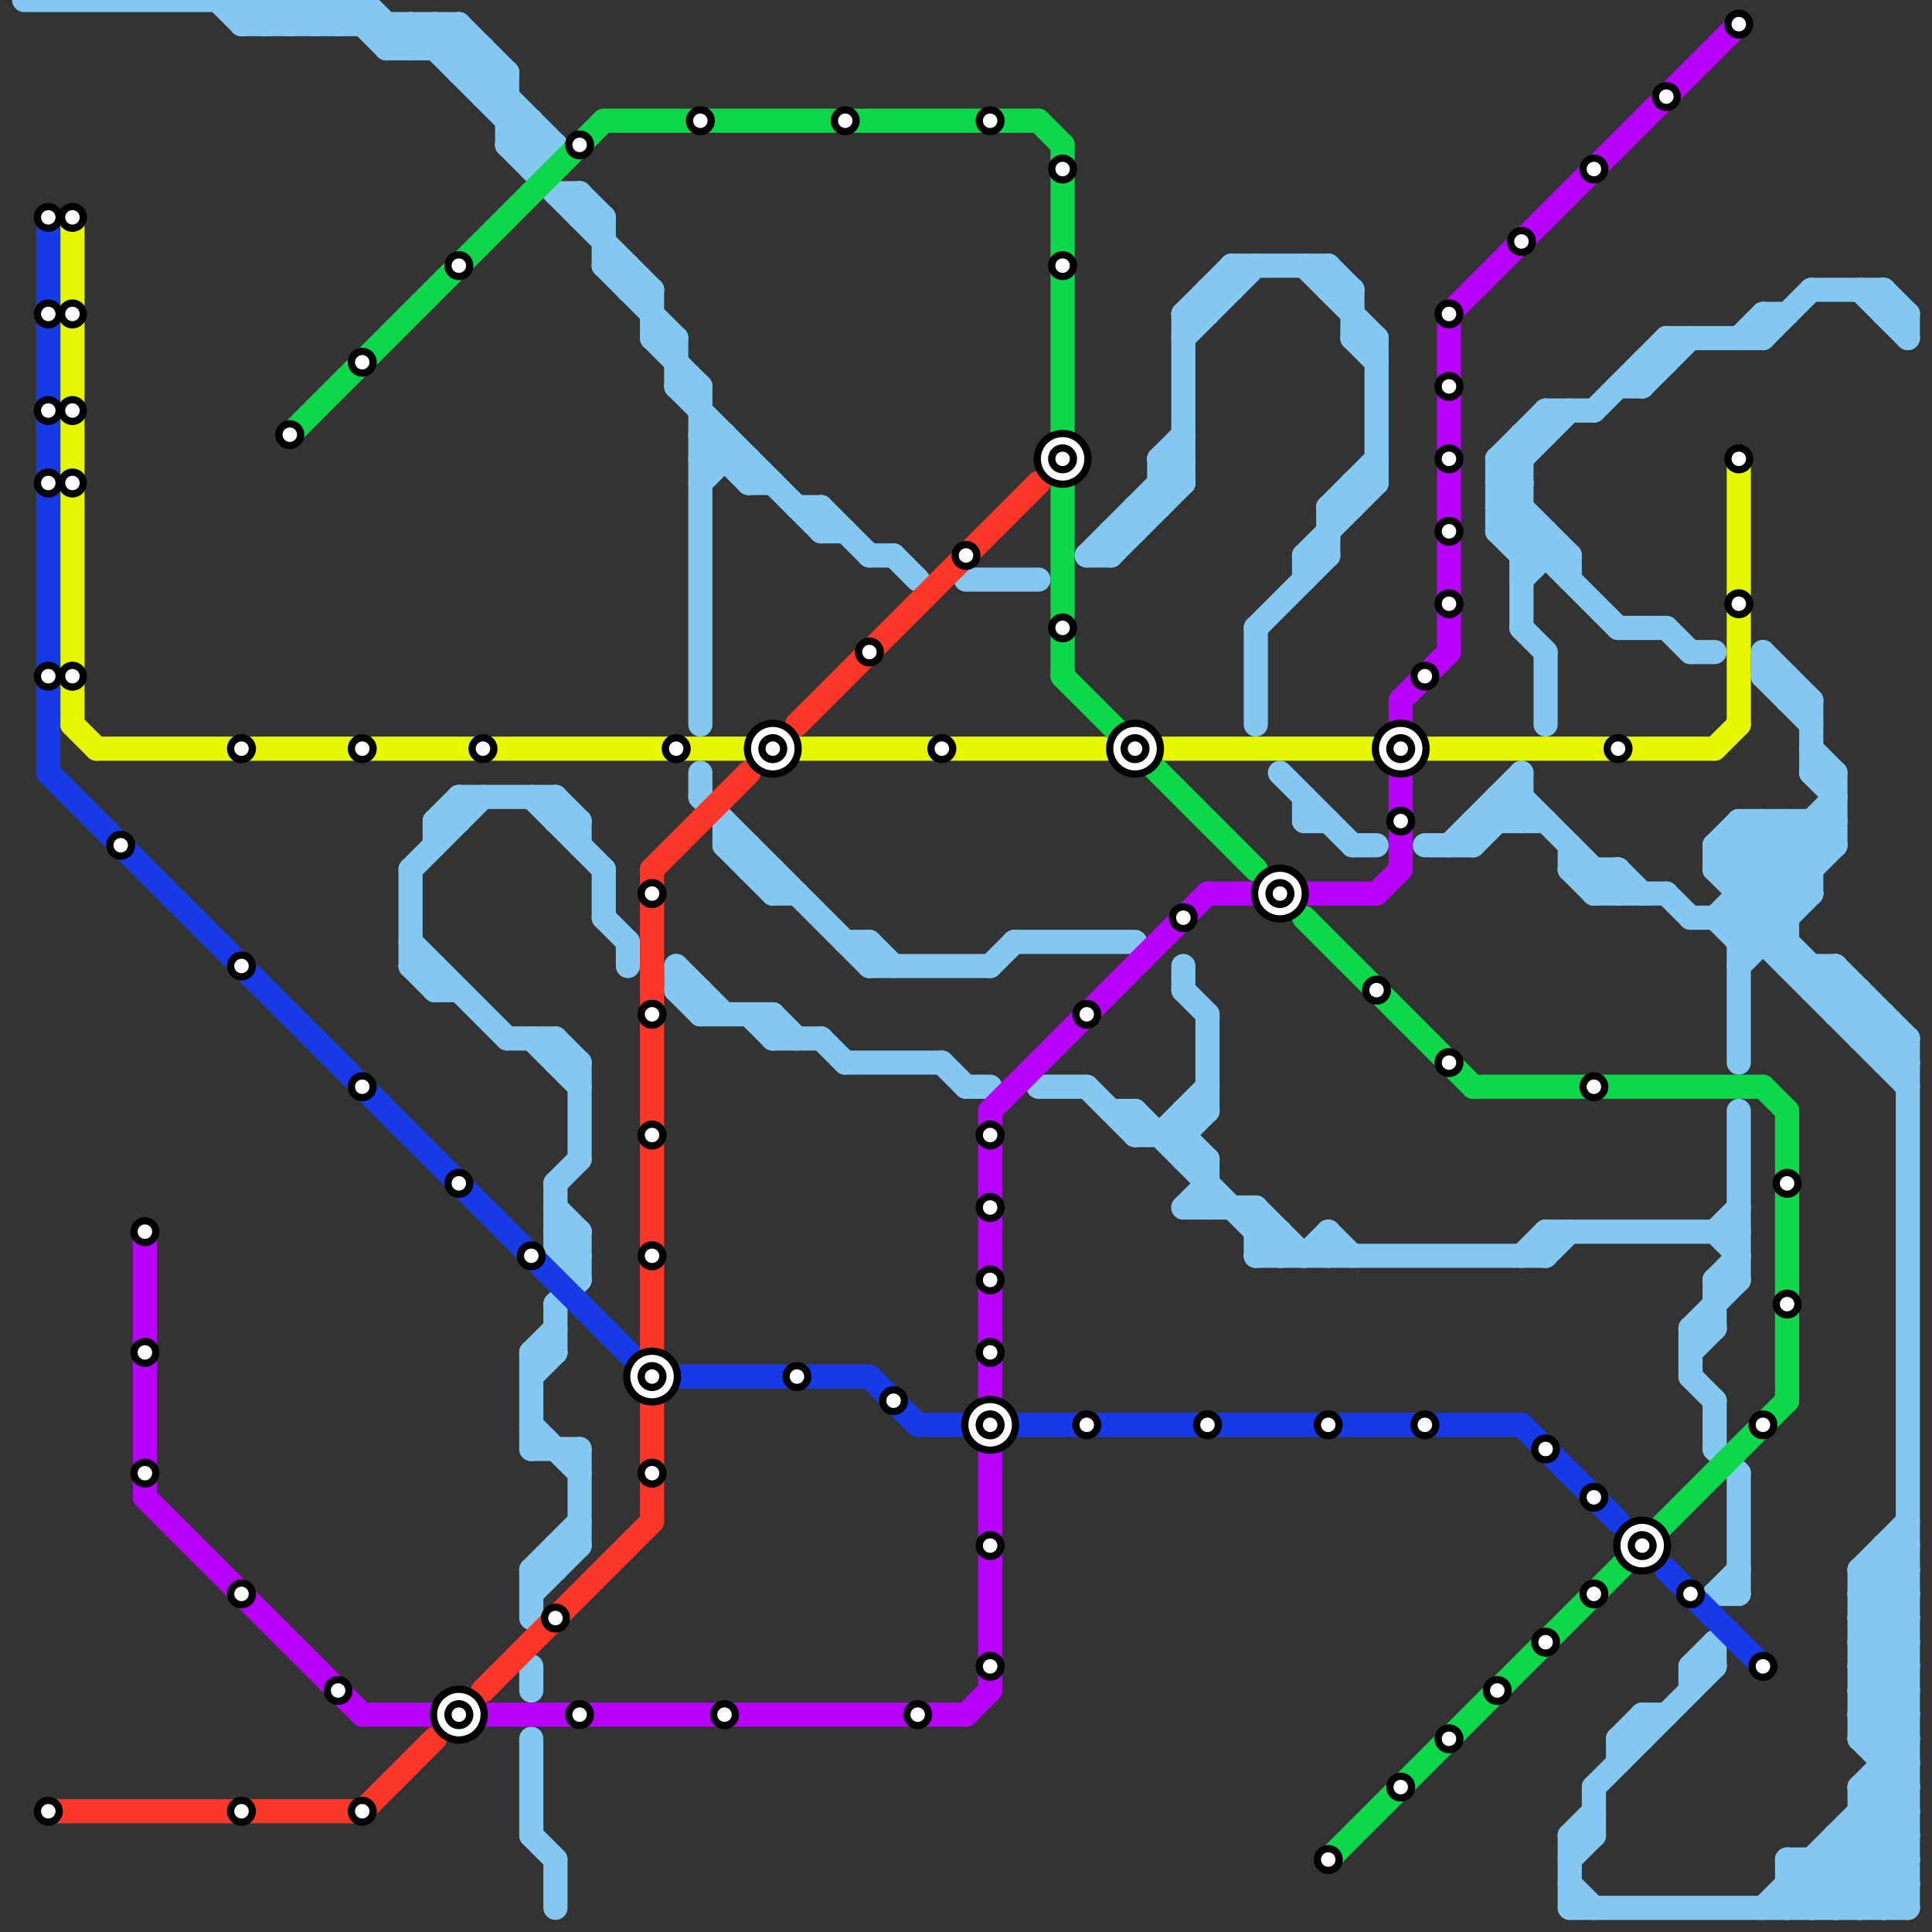 
<svg version="1.1" xmlns="http://www.w3.org/2000/svg" viewBox="0 0 80 80">
<rect x="0" y="0" width="80" height="80" fill="#333333" stroke="none"/>
<style>text { font: 1px Helvetica; font-weight: 600; white-space: pre; dominant-baseline: central; } line { stroke-width: 1; fill: none; stroke-linecap: round; stroke-linejoin: round; } .c0 { stroke: #84c7f1 } .c1 { stroke: #e7f702 } .c2 { stroke: #173ae8 } .c3 { stroke: #b700fa } .c4 { stroke: #fa3729 } .c5 { stroke: #0fd74b }</style><defs><g id="wm-xf"><circle r="1.2" fill="#000"/><circle r="0.9" fill="#fff"/><circle r="0.6" fill="#000"/><circle r="0.3" fill="#fff"/></g><g id="wm"><circle r="0.6" fill="#000"/><circle r="0.3" fill="#fff"/></g></defs><line class="c0" x1="48" y1="47" x2="50" y2="45"/><line class="c0" x1="76" y1="42" x2="77" y2="41"/><line class="c0" x1="63" y1="32" x2="63" y2="34"/><line class="c0" x1="74" y1="78" x2="75" y2="79"/><line class="c0" x1="22" y1="43" x2="24" y2="45"/><line class="c0" x1="70" y1="69" x2="71" y2="68"/><line class="c0" x1="54" y1="33" x2="54" y2="34"/><line class="c0" x1="71" y1="53" x2="72" y2="52"/><line class="c0" x1="76" y1="42" x2="78" y2="42"/><line class="c0" x1="79" y1="13" x2="79" y2="14"/><line class="c0" x1="12" y1="0" x2="12" y2="1"/><line class="c0" x1="65" y1="23" x2="65" y2="24"/><line class="c0" x1="70" y1="55" x2="72" y2="53"/><line class="c0" x1="65" y1="77" x2="66" y2="76"/><line class="c0" x1="55" y1="12" x2="56" y2="12"/><line class="c0" x1="22" y1="56" x2="23" y2="55"/><line class="c0" x1="14" y1="0" x2="14" y2="1"/><line class="c0" x1="74" y1="34" x2="74" y2="40"/><line class="c0" x1="77" y1="66" x2="79" y2="66"/><line class="c0" x1="47" y1="46" x2="47" y2="47"/><line class="c0" x1="75" y1="34" x2="76" y2="35"/><line class="c0" x1="63" y1="52" x2="64" y2="51"/><line class="c0" x1="54" y1="34" x2="55" y2="34"/><line class="c0" x1="71" y1="53" x2="71" y2="55"/><line class="c0" x1="77" y1="12" x2="79" y2="14"/><line class="c0" x1="76" y1="76" x2="79" y2="76"/><line class="c0" x1="56" y1="14" x2="57" y2="15"/><line class="c0" x1="29" y1="16" x2="29" y2="30"/><line class="c0" x1="77" y1="69" x2="79" y2="67"/><line class="c0" x1="77" y1="79" x2="79" y2="77"/><line class="c0" x1="77" y1="71" x2="79" y2="69"/><line class="c0" x1="32" y1="36" x2="32" y2="37"/><line class="c0" x1="23" y1="8" x2="24" y2="8"/><line class="c0" x1="78" y1="64" x2="79" y2="64"/><line class="c0" x1="17" y1="36" x2="20" y2="33"/><line class="c0" x1="22" y1="65" x2="22" y2="67"/><line class="c0" x1="29" y1="19" x2="30" y2="18"/><line class="c0" x1="68" y1="71" x2="69" y2="71"/><line class="c0" x1="55" y1="51" x2="56" y2="52"/><line class="c0" x1="75" y1="77" x2="75" y2="79"/><line class="c0" x1="17" y1="40" x2="18" y2="41"/><line class="c0" x1="18" y1="34" x2="19" y2="33"/><line class="c0" x1="77" y1="69" x2="79" y2="71"/><line class="c0" x1="67" y1="72" x2="68" y2="72"/><line class="c0" x1="77" y1="71" x2="79" y2="73"/><line class="c0" x1="73" y1="79" x2="79" y2="73"/><line class="c0" x1="32" y1="43" x2="34" y2="43"/><line class="c0" x1="31" y1="20" x2="32" y2="20"/><line class="c0" x1="72" y1="34" x2="76" y2="34"/><line class="c0" x1="15" y1="0" x2="15" y2="1"/><line class="c0" x1="71" y1="35" x2="76" y2="35"/><line class="c0" x1="73" y1="28" x2="74" y2="28"/><line class="c0" x1="76" y1="76" x2="76" y2="79"/><line class="c0" x1="66" y1="37" x2="69" y2="37"/><line class="c0" x1="21" y1="6" x2="27" y2="12"/><line class="c0" x1="56" y1="14" x2="57" y2="14"/><line class="c0" x1="77" y1="65" x2="79" y2="65"/><line class="c0" x1="77" y1="67" x2="79" y2="67"/><line class="c0" x1="63" y1="33" x2="67" y2="37"/><line class="c0" x1="72" y1="34" x2="75" y2="37"/><line class="c0" x1="72" y1="38" x2="79" y2="45"/><line class="c0" x1="24" y1="8" x2="25" y2="9"/><line class="c0" x1="71" y1="58" x2="71" y2="60"/><line class="c0" x1="78" y1="65" x2="79" y2="66"/><line class="c0" x1="66" y1="74" x2="71" y2="69"/><line class="c0" x1="34" y1="43" x2="35" y2="44"/><line class="c0" x1="78" y1="74" x2="79" y2="75"/><line class="c0" x1="26" y1="12" x2="27" y2="12"/><line class="c0" x1="62" y1="33" x2="63" y2="33"/><line class="c0" x1="77" y1="68" x2="79" y2="66"/><line class="c0" x1="49" y1="46" x2="50" y2="46"/><line class="c0" x1="77" y1="70" x2="79" y2="68"/><line class="c0" x1="49" y1="48" x2="50" y2="48"/><line class="c0" x1="56" y1="35" x2="57" y2="35"/><line class="c0" x1="29" y1="41" x2="29" y2="42"/><line class="c0" x1="50" y1="12" x2="50" y2="13"/><line class="c0" x1="23" y1="43" x2="23" y2="44"/><line class="c0" x1="20" y1="4" x2="21" y2="4"/><line class="c0" x1="70" y1="69" x2="70" y2="70"/><line class="c0" x1="27" y1="14" x2="29" y2="16"/><line class="c0" x1="67" y1="72" x2="68" y2="71"/><line class="c0" x1="29" y1="33" x2="36" y2="40"/><line class="c0" x1="63" y1="23" x2="65" y2="23"/><line class="c0" x1="70" y1="55" x2="71" y2="55"/><line class="c0" x1="28" y1="40" x2="28" y2="41"/><line class="c0" x1="32" y1="37" x2="33" y2="37"/><line class="c0" x1="48" y1="19" x2="49" y2="20"/><line class="c0" x1="78" y1="79" x2="79" y2="78"/><line class="c0" x1="73" y1="34" x2="73" y2="39"/><line class="c0" x1="22" y1="33" x2="25" y2="36"/><line class="c0" x1="22" y1="7" x2="23" y2="6"/><line class="c0" x1="78" y1="44" x2="79" y2="44"/><line class="c0" x1="64" y1="51" x2="72" y2="51"/><line class="c0" x1="77" y1="68" x2="79" y2="70"/><line class="c0" x1="78" y1="12" x2="78" y2="13"/><line class="c0" x1="76" y1="40" x2="79" y2="43"/><line class="c0" x1="77" y1="70" x2="79" y2="72"/><line class="c0" x1="23" y1="52" x2="24" y2="51"/><line class="c0" x1="1" y1="0" x2="15" y2="0"/><line class="c0" x1="75" y1="34" x2="75" y2="37"/><line class="c0" x1="49" y1="13" x2="51" y2="11"/><line class="c0" x1="49" y1="41" x2="50" y2="42"/><line class="c0" x1="62" y1="22" x2="63" y2="23"/><line class="c0" x1="77" y1="74" x2="77" y2="79"/><line class="c0" x1="71" y1="51" x2="72" y2="50"/><line class="c0" x1="55" y1="21" x2="56" y2="21"/><line class="c0" x1="19" y1="1" x2="21" y2="3"/><line class="c0" x1="77" y1="75" x2="79" y2="75"/><line class="c0" x1="70" y1="38" x2="74" y2="38"/><line class="c0" x1="31" y1="19" x2="31" y2="20"/><line class="c0" x1="71" y1="36" x2="79" y2="44"/><line class="c0" x1="49" y1="40" x2="49" y2="41"/><line class="c0" x1="67" y1="26" x2="69" y2="26"/><line class="c0" x1="47" y1="46" x2="53" y2="52"/><line class="c0" x1="48" y1="19" x2="49" y2="19"/><line class="c0" x1="75" y1="32" x2="76" y2="33"/><line class="c0" x1="64" y1="17" x2="64" y2="18"/><line class="c0" x1="30" y1="18" x2="30" y2="19"/><line class="c0" x1="72" y1="14" x2="73" y2="13"/><line class="c0" x1="67" y1="36" x2="67" y2="37"/><line class="c0" x1="49" y1="46" x2="49" y2="48"/><line class="c0" x1="20" y1="2" x2="20" y2="4"/><line class="c0" x1="64" y1="52" x2="65" y2="51"/><line class="c0" x1="67" y1="72" x2="67" y2="73"/><line class="c0" x1="65" y1="76" x2="66" y2="75"/><line class="c0" x1="56" y1="20" x2="56" y2="21"/><line class="c0" x1="29" y1="18" x2="31" y2="20"/><line class="c0" x1="63" y1="18" x2="63" y2="26"/><line class="c0" x1="72" y1="39" x2="76" y2="35"/><line class="c0" x1="74" y1="77" x2="76" y2="79"/><line class="c0" x1="77" y1="41" x2="77" y2="43"/><line class="c0" x1="14" y1="0" x2="16" y2="2"/><line class="c0" x1="68" y1="71" x2="68" y2="72"/><line class="c0" x1="24" y1="34" x2="24" y2="35"/><line class="c0" x1="76" y1="77" x2="78" y2="79"/><line class="c0" x1="18" y1="34" x2="18" y2="35"/><line class="c0" x1="30" y1="35" x2="32" y2="37"/><line class="c0" x1="23" y1="49" x2="24" y2="48"/><line class="c0" x1="9" y1="0" x2="10" y2="1"/><line class="c0" x1="19" y1="33" x2="23" y2="33"/><line class="c0" x1="55" y1="11" x2="55" y2="12"/><line class="c0" x1="63" y1="26" x2="64" y2="27"/><line class="c0" x1="54" y1="23" x2="55" y2="23"/><line class="c0" x1="71" y1="68" x2="71" y2="69"/><line class="c0" x1="73" y1="13" x2="73" y2="14"/><line class="c0" x1="70" y1="27" x2="71" y2="27"/><line class="c0" x1="11" y1="0" x2="12" y2="1"/><line class="c0" x1="35" y1="44" x2="39" y2="44"/><line class="c0" x1="77" y1="72" x2="79" y2="72"/><line class="c0" x1="77" y1="74" x2="79" y2="74"/><line class="c0" x1="55" y1="21" x2="55" y2="23"/><line class="c0" x1="75" y1="40" x2="75" y2="41"/><line class="c0" x1="47" y1="21" x2="47" y2="22"/><line class="c0" x1="23" y1="49" x2="23" y2="52"/><line class="c0" x1="78" y1="73" x2="79" y2="73"/><line class="c0" x1="74" y1="40" x2="76" y2="40"/><line class="c0" x1="25" y1="36" x2="25" y2="38"/><line class="c0" x1="23" y1="33" x2="24" y2="34"/><line class="c0" x1="12" y1="0" x2="13" y2="1"/><line class="c0" x1="49" y1="47" x2="50" y2="46"/><line class="c0" x1="65" y1="79" x2="79" y2="79"/><line class="c0" x1="69" y1="14" x2="69" y2="15"/><line class="c0" x1="51" y1="11" x2="55" y2="11"/><line class="c0" x1="50" y1="48" x2="50" y2="50"/><line class="c0" x1="46" y1="22" x2="46" y2="23"/><line class="c0" x1="32" y1="42" x2="32" y2="43"/><line class="c0" x1="36" y1="39" x2="36" y2="40"/><line class="c0" x1="39" y1="44" x2="40" y2="45"/><line class="c0" x1="31" y1="36" x2="32" y2="36"/><line class="c0" x1="48" y1="20" x2="49" y2="20"/><line class="c0" x1="49" y1="13" x2="50" y2="13"/><line class="c0" x1="69" y1="37" x2="70" y2="38"/><line class="c0" x1="78" y1="13" x2="79" y2="13"/><line class="c0" x1="71" y1="36" x2="73" y2="34"/><line class="c0" x1="30" y1="35" x2="31" y2="35"/><line class="c0" x1="29" y1="19" x2="31" y2="19"/><line class="c0" x1="55" y1="51" x2="55" y2="52"/><line class="c0" x1="75" y1="79" x2="79" y2="75"/><line class="c0" x1="15" y1="0" x2="17" y2="2"/><line class="c0" x1="62" y1="21" x2="63" y2="21"/><line class="c0" x1="28" y1="16" x2="29" y2="16"/><line class="c0" x1="27" y1="12" x2="27" y2="14"/><line class="c0" x1="24" y1="44" x2="24" y2="48"/><line class="c0" x1="76" y1="79" x2="79" y2="76"/><line class="c0" x1="64" y1="17" x2="66" y2="17"/><line class="c0" x1="28" y1="41" x2="29" y2="42"/><line class="c0" x1="48" y1="19" x2="48" y2="21"/><line class="c0" x1="73" y1="34" x2="75" y2="36"/><line class="c0" x1="25" y1="38" x2="26" y2="39"/><line class="c0" x1="19" y1="3" x2="20" y2="2"/><line class="c0" x1="62" y1="20" x2="63" y2="20"/><line class="c0" x1="24" y1="51" x2="24" y2="53"/><line class="c0" x1="52" y1="50" x2="52" y2="52"/><line class="c0" x1="13" y1="0" x2="13" y2="1"/><line class="c0" x1="74" y1="29" x2="75" y2="29"/><line class="c0" x1="23" y1="77" x2="23" y2="79"/><line class="c0" x1="49" y1="13" x2="49" y2="20"/><line class="c0" x1="23" y1="43" x2="24" y2="44"/><line class="c0" x1="73" y1="27" x2="75" y2="29"/><line class="c0" x1="16" y1="2" x2="17" y2="1"/><line class="c0" x1="29" y1="42" x2="32" y2="42"/><line class="c0" x1="65" y1="35" x2="65" y2="36"/><line class="c0" x1="17" y1="39" x2="21" y2="43"/><line class="c0" x1="17" y1="36" x2="17" y2="40"/><line class="c0" x1="16" y1="1" x2="16" y2="2"/><line class="c0" x1="18" y1="2" x2="19" y2="1"/><line class="c0" x1="18" y1="1" x2="18" y2="2"/><line class="c0" x1="22" y1="76" x2="23" y2="77"/><line class="c0" x1="16" y1="2" x2="20" y2="2"/><line class="c0" x1="17" y1="2" x2="18" y2="1"/><line class="c0" x1="19" y1="1" x2="19" y2="3"/><line class="c0" x1="74" y1="34" x2="75" y2="35"/><line class="c0" x1="35" y1="39" x2="36" y2="39"/><line class="c0" x1="59" y1="35" x2="61" y2="35"/><line class="c0" x1="22" y1="60" x2="24" y2="60"/><line class="c0" x1="23" y1="54" x2="24" y2="53"/><line class="c0" x1="10" y1="0" x2="10" y2="1"/><line class="c0" x1="75" y1="31" x2="76" y2="32"/><line class="c0" x1="17" y1="40" x2="18" y2="40"/><line class="c0" x1="71" y1="66" x2="72" y2="66"/><line class="c0" x1="46" y1="23" x2="49" y2="20"/><line class="c0" x1="30" y1="34" x2="30" y2="35"/><line class="c0" x1="76" y1="76" x2="79" y2="79"/><line class="c0" x1="34" y1="21" x2="36" y2="23"/><line class="c0" x1="25" y1="11" x2="26" y2="11"/><line class="c0" x1="13" y1="1" x2="14" y2="0"/><line class="c0" x1="40" y1="24" x2="43" y2="24"/><line class="c0" x1="29" y1="18" x2="30" y2="18"/><line class="c0" x1="77" y1="72" x2="79" y2="70"/><line class="c0" x1="77" y1="74" x2="79" y2="72"/><line class="c0" x1="65" y1="36" x2="67" y2="36"/><line class="c0" x1="76" y1="40" x2="76" y2="42"/><line class="c0" x1="77" y1="66" x2="79" y2="64"/><line class="c0" x1="26" y1="11" x2="26" y2="12"/><line class="c0" x1="36" y1="40" x2="41" y2="40"/><line class="c0" x1="34" y1="22" x2="35" y2="22"/><line class="c0" x1="28" y1="14" x2="28" y2="16"/><line class="c0" x1="69" y1="26" x2="70" y2="27"/><line class="c0" x1="72" y1="38" x2="76" y2="34"/><line class="c0" x1="72" y1="34" x2="72" y2="44"/><line class="c0" x1="54" y1="52" x2="55" y2="51"/><line class="c0" x1="33" y1="21" x2="34" y2="21"/><line class="c0" x1="17" y1="1" x2="17" y2="2"/><line class="c0" x1="73" y1="14" x2="75" y2="12"/><line class="c0" x1="61" y1="34" x2="61" y2="35"/><line class="c0" x1="77" y1="66" x2="79" y2="68"/><line class="c0" x1="71" y1="35" x2="74" y2="38"/><line class="c0" x1="21" y1="5" x2="22" y2="5"/><line class="c0" x1="71" y1="66" x2="72" y2="65"/><line class="c0" x1="61" y1="35" x2="63" y2="33"/><line class="c0" x1="23" y1="64" x2="24" y2="64"/><line class="c0" x1="68" y1="16" x2="70" y2="14"/><line class="c0" x1="20" y1="4" x2="21" y2="3"/><line class="c0" x1="74" y1="77" x2="79" y2="77"/><line class="c0" x1="77" y1="69" x2="79" y2="69"/><line class="c0" x1="77" y1="71" x2="79" y2="71"/><line class="c0" x1="54" y1="23" x2="57" y2="20"/><line class="c0" x1="49" y1="50" x2="52" y2="50"/><line class="c0" x1="78" y1="44" x2="79" y2="43"/><line class="c0" x1="67" y1="36" x2="68" y2="37"/><line class="c0" x1="70" y1="69" x2="71" y2="69"/><line class="c0" x1="22" y1="66" x2="24" y2="64"/><line class="c0" x1="78" y1="12" x2="79" y2="13"/><line class="c0" x1="77" y1="65" x2="79" y2="63"/><line class="c0" x1="71" y1="53" x2="72" y2="53"/><line class="c0" x1="77" y1="67" x2="79" y2="65"/><line class="c0" x1="23" y1="51" x2="24" y2="52"/><line class="c0" x1="43" y1="45" x2="45" y2="45"/><line class="c0" x1="68" y1="15" x2="69" y2="15"/><line class="c0" x1="74" y1="77" x2="74" y2="79"/><line class="c0" x1="22" y1="56" x2="23" y2="56"/><line class="c0" x1="63" y1="18" x2="64" y2="18"/><line class="c0" x1="22" y1="56" x2="22" y2="60"/><line class="c0" x1="23" y1="54" x2="23" y2="56"/><line class="c0" x1="31" y1="42" x2="32" y2="43"/><line class="c0" x1="62" y1="19" x2="64" y2="17"/><line class="c0" x1="23" y1="34" x2="24" y2="34"/><line class="c0" x1="23" y1="44" x2="24" y2="44"/><line class="c0" x1="62" y1="20" x2="65" y2="23"/><line class="c0" x1="77" y1="76" x2="79" y2="78"/><line class="c0" x1="62" y1="22" x2="64" y2="22"/><line class="c0" x1="32" y1="42" x2="33" y2="43"/><line class="c0" x1="23" y1="50" x2="24" y2="51"/><line class="c0" x1="36" y1="39" x2="37" y2="40"/><line class="c0" x1="24" y1="9" x2="25" y2="9"/><line class="c0" x1="77" y1="65" x2="79" y2="67"/><line class="c0" x1="77" y1="67" x2="79" y2="69"/><line class="c0" x1="75" y1="29" x2="75" y2="32"/><line class="c0" x1="52" y1="26" x2="55" y2="23"/><line class="c0" x1="75" y1="41" x2="77" y2="41"/><line class="c0" x1="55" y1="11" x2="56" y2="12"/><line class="c0" x1="48" y1="19" x2="49" y2="18"/><line class="c0" x1="37" y1="23" x2="38" y2="24"/><line class="c0" x1="75" y1="32" x2="76" y2="32"/><line class="c0" x1="72" y1="37" x2="75" y2="37"/><line class="c0" x1="78" y1="64" x2="78" y2="79"/><line class="c0" x1="62" y1="19" x2="63" y2="20"/><line class="c0" x1="71" y1="36" x2="75" y2="36"/><line class="c0" x1="62" y1="33" x2="62" y2="34"/><line class="c0" x1="52" y1="52" x2="64" y2="52"/><line class="c0" x1="45" y1="45" x2="47" y2="47"/><line class="c0" x1="24" y1="60" x2="24" y2="64"/><line class="c0" x1="77" y1="68" x2="79" y2="68"/><line class="c0" x1="18" y1="1" x2="23" y2="6"/><line class="c0" x1="77" y1="70" x2="79" y2="70"/><line class="c0" x1="70" y1="55" x2="70" y2="57"/><line class="c0" x1="18" y1="34" x2="19" y2="34"/><line class="c0" x1="57" y1="14" x2="57" y2="20"/><line class="c0" x1="70" y1="56" x2="71" y2="55"/><line class="c0" x1="36" y1="23" x2="37" y2="23"/><line class="c0" x1="62" y1="22" x2="63" y2="21"/><line class="c0" x1="23" y1="51" x2="24" y2="51"/><line class="c0" x1="78" y1="42" x2="78" y2="44"/><line class="c0" x1="71" y1="38" x2="76" y2="33"/><line class="c0" x1="54" y1="11" x2="57" y2="14"/><line class="c0" x1="70" y1="57" x2="71" y2="58"/><line class="c0" x1="11" y1="1" x2="12" y2="0"/><line class="c0" x1="53" y1="51" x2="53" y2="52"/><line class="c0" x1="52" y1="51" x2="53" y2="51"/><line class="c0" x1="19" y1="3" x2="21" y2="3"/><line class="c0" x1="22" y1="65" x2="24" y2="63"/><line class="c0" x1="75" y1="41" x2="76" y2="40"/><line class="c0" x1="72" y1="61" x2="72" y2="66"/><line class="c0" x1="61" y1="34" x2="64" y2="34"/><line class="c0" x1="23" y1="52" x2="24" y2="53"/><line class="c0" x1="46" y1="46" x2="47" y2="46"/><line class="c0" x1="31" y1="35" x2="31" y2="36"/><line class="c0" x1="41" y1="40" x2="42" y2="39"/><line class="c0" x1="49" y1="14" x2="52" y2="11"/><line class="c0" x1="71" y1="60" x2="72" y2="61"/><line class="c0" x1="24" y1="8" x2="24" y2="9"/><line class="c0" x1="71" y1="35" x2="72" y2="34"/><line class="c0" x1="25" y1="11" x2="28" y2="14"/><line class="c0" x1="73" y1="13" x2="74" y2="13"/><line class="c0" x1="71" y1="51" x2="72" y2="52"/><line class="c0" x1="62" y1="19" x2="63" y2="19"/><line class="c0" x1="74" y1="28" x2="74" y2="29"/><line class="c0" x1="26" y1="39" x2="26" y2="40"/><line class="c0" x1="65" y1="36" x2="66" y2="37"/><line class="c0" x1="77" y1="75" x2="79" y2="77"/><line class="c0" x1="10" y1="1" x2="19" y2="1"/><line class="c0" x1="17" y1="1" x2="22" y2="6"/><line class="c0" x1="64" y1="27" x2="64" y2="30"/><line class="c0" x1="42" y1="39" x2="47" y2="39"/><line class="c0" x1="62" y1="33" x2="63" y2="34"/><line class="c0" x1="62" y1="20" x2="65" y2="17"/><line class="c0" x1="66" y1="37" x2="67" y2="36"/><line class="c0" x1="22" y1="59" x2="24" y2="61"/><line class="c0" x1="75" y1="77" x2="77" y2="79"/><line class="c0" x1="40" y1="45" x2="41" y2="45"/><line class="c0" x1="67" y1="16" x2="68" y2="16"/><line class="c0" x1="73" y1="27" x2="73" y2="28"/><line class="c0" x1="72" y1="40" x2="75" y2="37"/><line class="c0" x1="28" y1="16" x2="34" y2="22"/><line class="c0" x1="66" y1="74" x2="66" y2="76"/><line class="c0" x1="72" y1="35" x2="74" y2="37"/><line class="c0" x1="78" y1="72" x2="79" y2="71"/><line class="c0" x1="62" y1="19" x2="62" y2="22"/><line class="c0" x1="13" y1="0" x2="14" y2="1"/><line class="c0" x1="56" y1="20" x2="57" y2="20"/><line class="c0" x1="21" y1="6" x2="22" y2="5"/><line class="c0" x1="19" y1="33" x2="19" y2="34"/><line class="c0" x1="12" y1="1" x2="13" y2="0"/><line class="c0" x1="22" y1="72" x2="22" y2="76"/><line class="c0" x1="21" y1="6" x2="23" y2="6"/><line class="c0" x1="55" y1="21" x2="57" y2="19"/><line class="c0" x1="14" y1="1" x2="15" y2="0"/><line class="c0" x1="62" y1="21" x2="63" y2="20"/><line class="c0" x1="46" y1="22" x2="47" y2="22"/><line class="c0" x1="63" y1="24" x2="64" y2="23"/><line class="c0" x1="23" y1="52" x2="24" y2="52"/><line class="c0" x1="23" y1="64" x2="23" y2="65"/><line class="c0" x1="71" y1="38" x2="72" y2="39"/><line class="c0" x1="68" y1="15" x2="68" y2="16"/><line class="c0" x1="62" y1="21" x2="67" y2="26"/><line class="c0" x1="65" y1="78" x2="66" y2="79"/><line class="c0" x1="47" y1="47" x2="49" y2="47"/><line class="c0" x1="45" y1="23" x2="46" y2="23"/><line class="c0" x1="28" y1="41" x2="29" y2="41"/><line class="c0" x1="79" y1="43" x2="79" y2="79"/><line class="c0" x1="51" y1="11" x2="51" y2="12"/><line class="c0" x1="47" y1="21" x2="48" y2="21"/><line class="c0" x1="54" y1="23" x2="54" y2="24"/><line class="c0" x1="66" y1="36" x2="66" y2="37"/><line class="c0" x1="72" y1="46" x2="72" y2="53"/><line class="c0" x1="50" y1="42" x2="50" y2="46"/><line class="c0" x1="72" y1="36" x2="74" y2="34"/><line class="c0" x1="64" y1="51" x2="64" y2="52"/><line class="c0" x1="74" y1="78" x2="79" y2="78"/><line class="c0" x1="77" y1="65" x2="77" y2="72"/><line class="c0" x1="71" y1="35" x2="71" y2="36"/><line class="c0" x1="77" y1="72" x2="79" y2="74"/><line class="c0" x1="77" y1="74" x2="79" y2="76"/><line class="c0" x1="28" y1="40" x2="30" y2="42"/><line class="c0" x1="66" y1="17" x2="69" y2="14"/><line class="c0" x1="49" y1="47" x2="50" y2="48"/><line class="c0" x1="25" y1="9" x2="25" y2="11"/><line class="c0" x1="52" y1="50" x2="54" y2="52"/><line class="c0" x1="34" y1="21" x2="34" y2="22"/><line class="c0" x1="45" y1="23" x2="49" y2="19"/><line class="c0" x1="10" y1="0" x2="11" y2="1"/><line class="c0" x1="22" y1="65" x2="23" y2="65"/><line class="c0" x1="64" y1="22" x2="64" y2="23"/><line class="c0" x1="18" y1="41" x2="19" y2="41"/><line class="c0" x1="53" y1="32" x2="56" y2="35"/><line class="c0" x1="65" y1="76" x2="66" y2="76"/><line class="c0" x1="49" y1="50" x2="50" y2="49"/><line class="c0" x1="56" y1="12" x2="56" y2="14"/><line class="c0" x1="22" y1="69" x2="22" y2="70"/><line class="c0" x1="22" y1="5" x2="22" y2="7"/><line class="c0" x1="63" y1="23" x2="64" y2="22"/><line class="c0" x1="50" y1="12" x2="51" y2="12"/><line class="c0" x1="72" y1="39" x2="74" y2="39"/><line class="c0" x1="11" y1="0" x2="11" y2="1"/><line class="c0" x1="21" y1="43" x2="23" y2="43"/><line class="c0" x1="65" y1="76" x2="65" y2="79"/><line class="c0" x1="74" y1="79" x2="79" y2="74"/><line class="c0" x1="21" y1="3" x2="21" y2="6"/><line class="c0" x1="10" y1="1" x2="11" y2="0"/><line class="c0" x1="76" y1="32" x2="76" y2="35"/><line class="c0" x1="75" y1="12" x2="78" y2="12"/><line class="c0" x1="60" y1="35" x2="63" y2="32"/><line class="c0" x1="69" y1="14" x2="73" y2="14"/><line class="c0" x1="29" y1="32" x2="29" y2="33"/><line class="c0" x1="29" y1="20" x2="30" y2="19"/><line class="c0" x1="52" y1="26" x2="52" y2="30"/><line class="c0" x1="18" y1="40" x2="18" y2="41"/><line class="c0" x1="77" y1="43" x2="78" y2="42"/><line class="c0" x1="27" y1="14" x2="28" y2="14"/><line class="c0" x1="22" y1="57" x2="23" y2="56"/><line class="c0" x1="78" y1="64" x2="79" y2="65"/><line class="c0" x1="77" y1="43" x2="79" y2="43"/><line class="c0" x1="23" y1="33" x2="23" y2="34"/><line class="c0" x1="73" y1="28" x2="75" y2="30"/><line class="c0" x1="52" y1="52" x2="53" y2="51"/><line class="c1" x1="72" y1="19" x2="72" y2="30"/><line class="c1" x1="4" y1="31" x2="46" y2="31"/><line class="c1" x1="59" y1="31" x2="71" y2="31"/><line class="c1" x1="48" y1="31" x2="57" y2="31"/><line class="c1" x1="3" y1="30" x2="4" y2="31"/><line class="c1" x1="71" y1="31" x2="72" y2="30"/><line class="c1" x1="3" y1="9" x2="3" y2="30"/><line class="c2" x1="27" y1="57" x2="36" y2="57"/><line class="c2" x1="2" y1="32" x2="27" y2="57"/><line class="c2" x1="36" y1="57" x2="38" y2="59"/><line class="c2" x1="2" y1="9" x2="2" y2="32"/><line class="c2" x1="38" y1="59" x2="63" y2="59"/><line class="c2" x1="63" y1="59" x2="67" y2="63"/><line class="c2" x1="69" y1="65" x2="73" y2="69"/><line class="c3" x1="50" y1="37" x2="57" y2="37"/><line class="c3" x1="60" y1="13" x2="60" y2="27"/><line class="c3" x1="57" y1="37" x2="58" y2="36"/><line class="c3" x1="58" y1="29" x2="60" y2="27"/><line class="c3" x1="6" y1="51" x2="6" y2="62"/><line class="c3" x1="40" y1="71" x2="41" y2="70"/><line class="c3" x1="41" y1="46" x2="50" y2="37"/><line class="c3" x1="58" y1="29" x2="58" y2="36"/><line class="c3" x1="15" y1="71" x2="40" y2="71"/><line class="c3" x1="41" y1="60" x2="41" y2="70"/><line class="c3" x1="60" y1="13" x2="72" y2="1"/><line class="c3" x1="6" y1="62" x2="15" y2="71"/><line class="c3" x1="41" y1="46" x2="41" y2="58"/><line class="c4" x1="20" y1="70" x2="27" y2="63"/><line class="c4" x1="27" y1="36" x2="31" y2="32"/><line class="c4" x1="33" y1="30" x2="43" y2="20"/><line class="c4" x1="2" y1="75" x2="15" y2="75"/><line class="c4" x1="15" y1="75" x2="18" y2="72"/><line class="c4" x1="27" y1="58" x2="27" y2="63"/><line class="c4" x1="27" y1="36" x2="27" y2="56"/><line class="c5" x1="25" y1="5" x2="43" y2="5"/><line class="c5" x1="54" y1="38" x2="61" y2="45"/><line class="c5" x1="61" y1="45" x2="73" y2="45"/><line class="c5" x1="74" y1="46" x2="74" y2="58"/><line class="c5" x1="12" y1="18" x2="25" y2="5"/><line class="c5" x1="44" y1="28" x2="52" y2="36"/><line class="c5" x1="44" y1="6" x2="44" y2="28"/><line class="c5" x1="55" y1="77" x2="74" y2="58"/><line class="c5" x1="43" y1="5" x2="44" y2="6"/><line class="c5" x1="73" y1="45" x2="74" y2="46"/>

<use x="10" y="31" href="#wm"/><use x="10" y="40" href="#wm"/><use x="10" y="66" href="#wm"/><use x="10" y="75" href="#wm"/><use x="12" y="18" href="#wm"/><use x="14" y="70" href="#wm"/><use x="15" y="15" href="#wm"/><use x="15" y="31" href="#wm"/><use x="15" y="45" href="#wm"/><use x="15" y="75" href="#wm"/><use x="19" y="11" href="#wm"/><use x="19" y="49" href="#wm"/><use x="19" y="71" href="#wm-xf"/><use x="2" y="13" href="#wm"/><use x="2" y="17" href="#wm"/><use x="2" y="20" href="#wm"/><use x="2" y="28" href="#wm"/><use x="2" y="75" href="#wm"/><use x="2" y="9" href="#wm"/><use x="20" y="31" href="#wm"/><use x="22" y="52" href="#wm"/><use x="23" y="67" href="#wm"/><use x="24" y="6" href="#wm"/><use x="24" y="71" href="#wm"/><use x="27" y="37" href="#wm"/><use x="27" y="42" href="#wm"/><use x="27" y="47" href="#wm"/><use x="27" y="52" href="#wm"/><use x="27" y="57" href="#wm-xf"/><use x="27" y="61" href="#wm"/><use x="28" y="31" href="#wm"/><use x="29" y="5" href="#wm"/><use x="3" y="13" href="#wm"/><use x="3" y="17" href="#wm"/><use x="3" y="20" href="#wm"/><use x="3" y="28" href="#wm"/><use x="3" y="9" href="#wm"/><use x="30" y="71" href="#wm"/><use x="32" y="31" href="#wm-xf"/><use x="33" y="57" href="#wm"/><use x="35" y="5" href="#wm"/><use x="36" y="27" href="#wm"/><use x="37" y="58" href="#wm"/><use x="38" y="71" href="#wm"/><use x="39" y="31" href="#wm"/><use x="40" y="23" href="#wm"/><use x="41" y="47" href="#wm"/><use x="41" y="5" href="#wm"/><use x="41" y="50" href="#wm"/><use x="41" y="53" href="#wm"/><use x="41" y="56" href="#wm"/><use x="41" y="59" href="#wm-xf"/><use x="41" y="64" href="#wm"/><use x="41" y="69" href="#wm"/><use x="44" y="11" href="#wm"/><use x="44" y="19" href="#wm-xf"/><use x="44" y="26" href="#wm"/><use x="44" y="7" href="#wm"/><use x="45" y="42" href="#wm"/><use x="45" y="59" href="#wm"/><use x="47" y="31" href="#wm-xf"/><use x="49" y="38" href="#wm"/><use x="5" y="35" href="#wm"/><use x="50" y="59" href="#wm"/><use x="53" y="37" href="#wm-xf"/><use x="55" y="59" href="#wm"/><use x="55" y="77" href="#wm"/><use x="57" y="41" href="#wm"/><use x="58" y="31" href="#wm-xf"/><use x="58" y="34" href="#wm"/><use x="58" y="74" href="#wm"/><use x="59" y="28" href="#wm"/><use x="59" y="59" href="#wm"/><use x="6" y="51" href="#wm"/><use x="6" y="56" href="#wm"/><use x="6" y="61" href="#wm"/><use x="60" y="13" href="#wm"/><use x="60" y="16" href="#wm"/><use x="60" y="19" href="#wm"/><use x="60" y="22" href="#wm"/><use x="60" y="25" href="#wm"/><use x="60" y="44" href="#wm"/><use x="60" y="72" href="#wm"/><use x="62" y="70" href="#wm"/><use x="63" y="10" href="#wm"/><use x="64" y="60" href="#wm"/><use x="64" y="68" href="#wm"/><use x="66" y="45" href="#wm"/><use x="66" y="62" href="#wm"/><use x="66" y="66" href="#wm"/><use x="66" y="7" href="#wm"/><use x="67" y="31" href="#wm"/><use x="68" y="64" href="#wm-xf"/><use x="69" y="4" href="#wm"/><use x="70" y="66" href="#wm"/><use x="72" y="1" href="#wm"/><use x="72" y="19" href="#wm"/><use x="72" y="25" href="#wm"/><use x="73" y="59" href="#wm"/><use x="73" y="69" href="#wm"/><use x="74" y="49" href="#wm"/><use x="74" y="54" href="#wm"/>
</svg>

